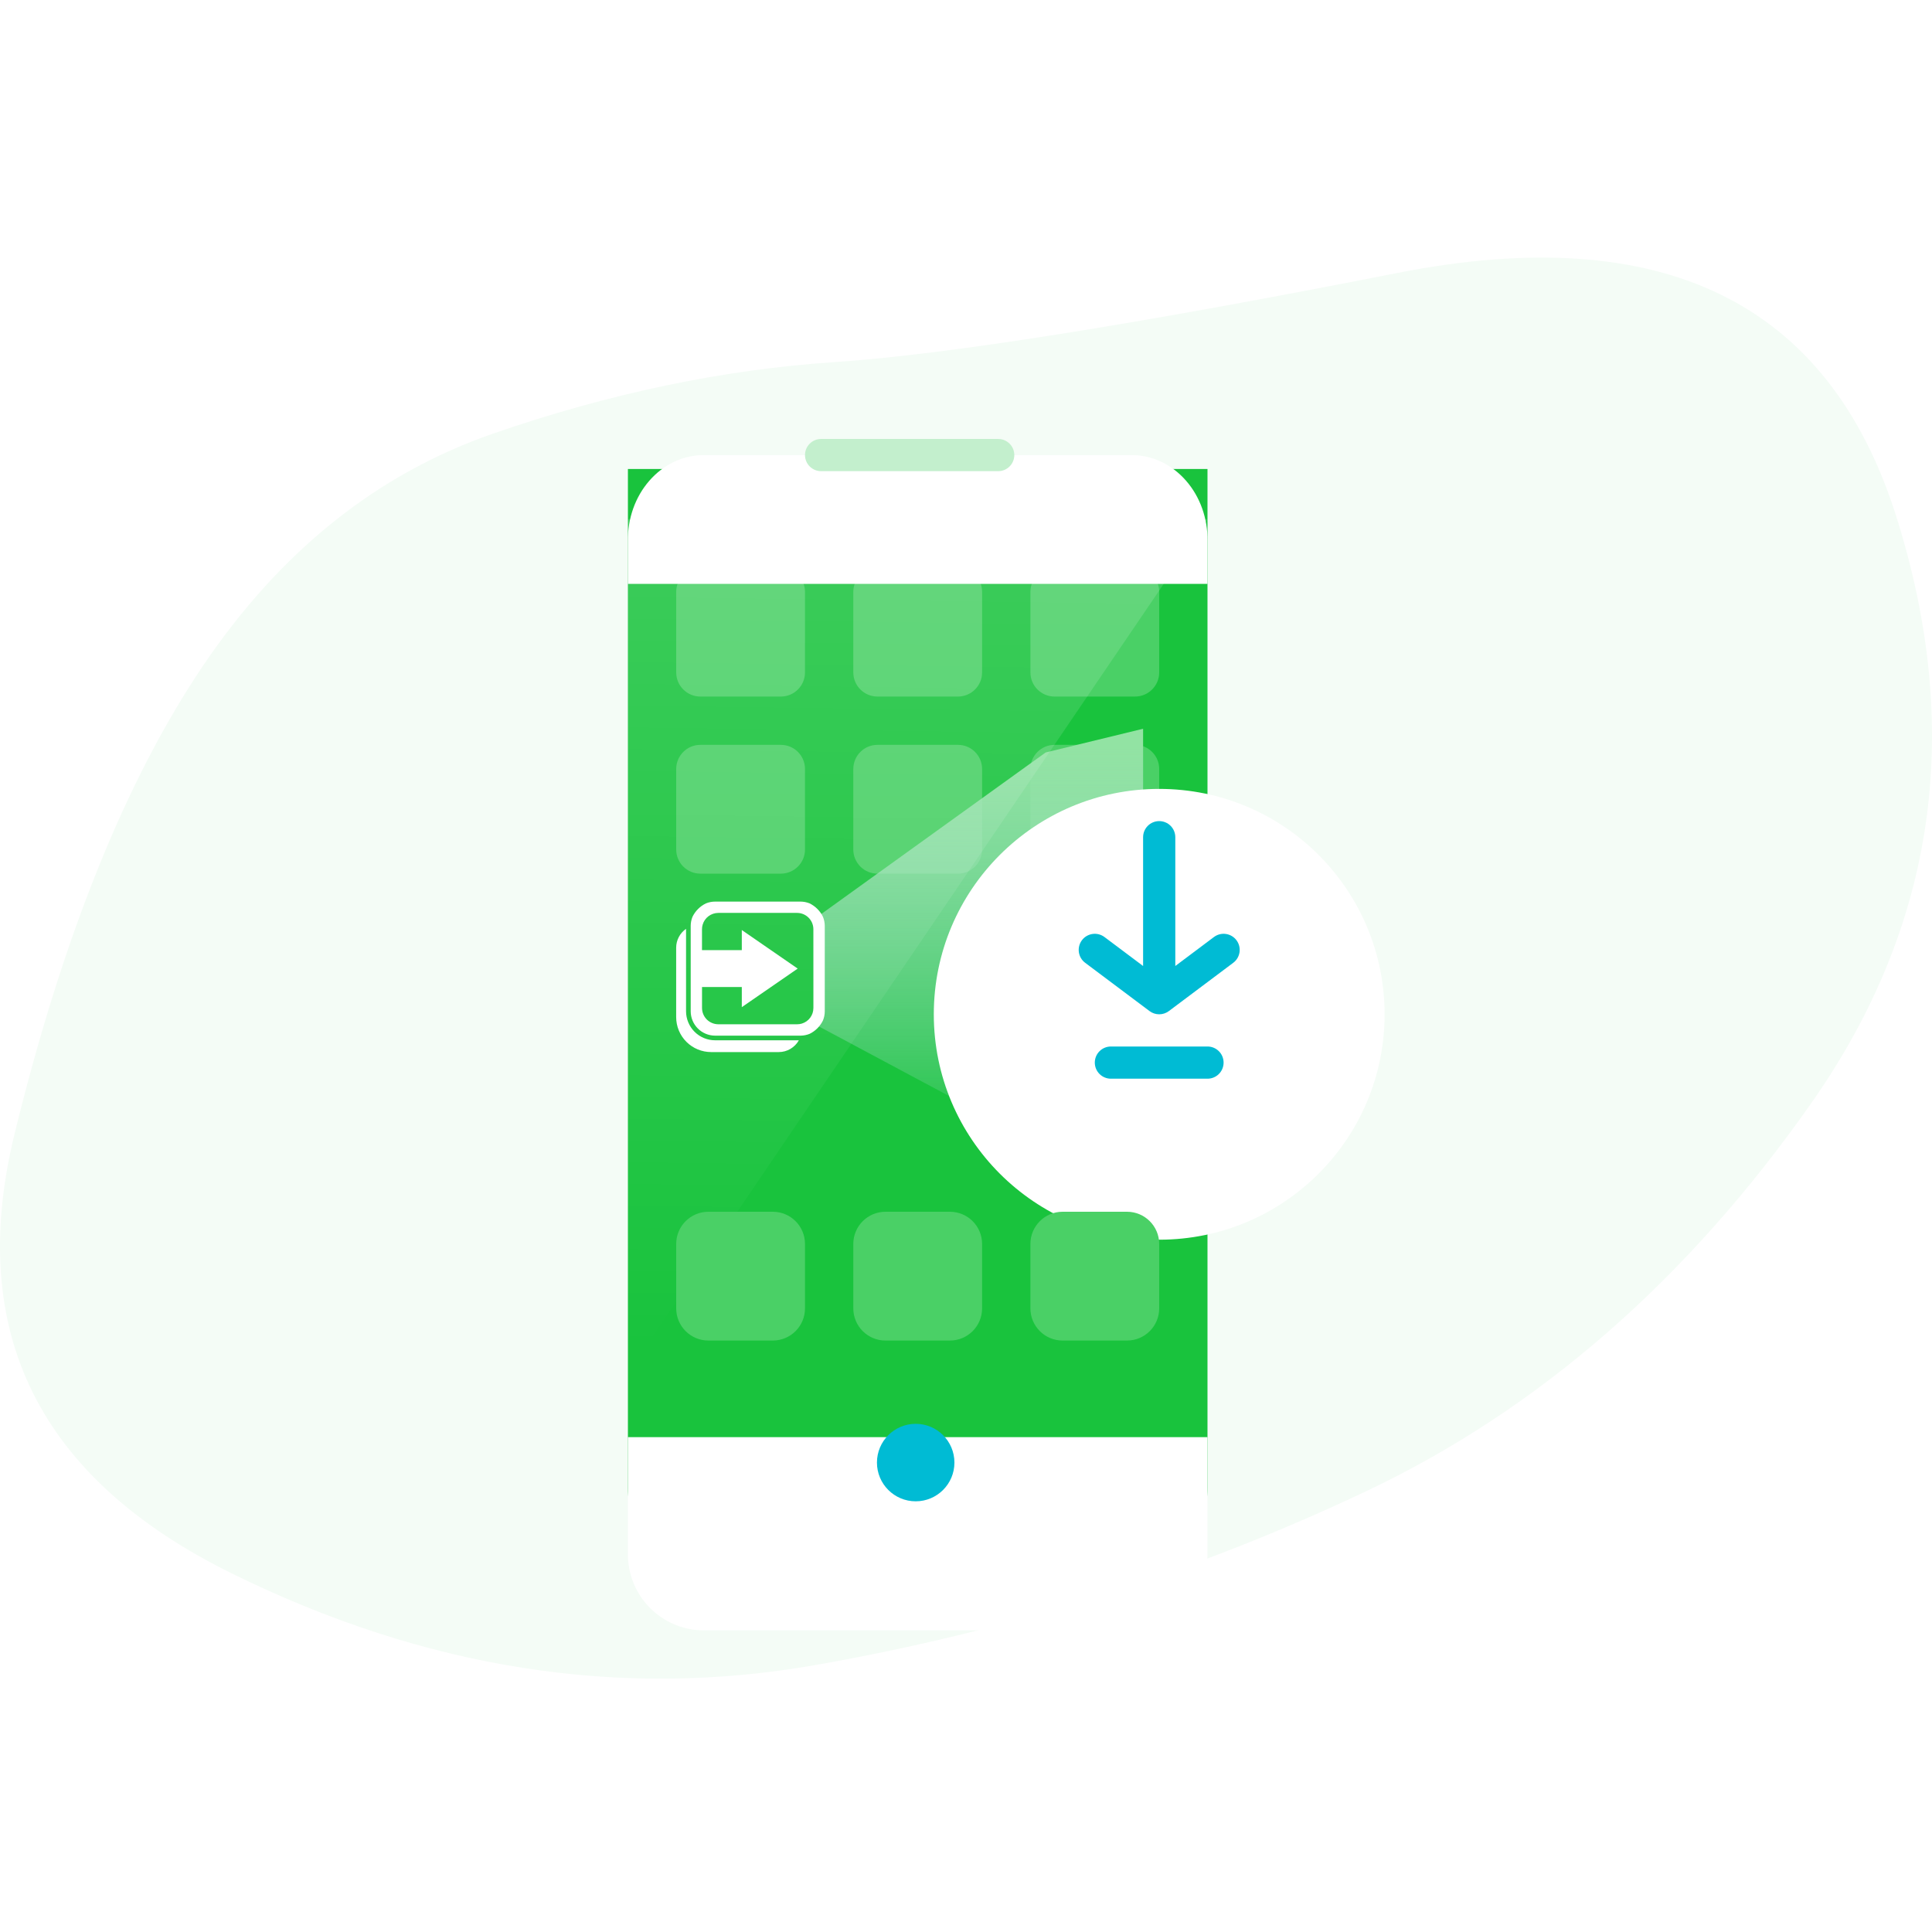 <svg width="120" height="120" viewBox="0 0 120 120" fill="none" xmlns="http://www.w3.org/2000/svg">
<path d="M12.619 41.338C17.426 34.225 23.434 29.421 30.645 26.926C37.856 24.432 44.916 22.953 51.826 22.491C58.736 22.03 70.403 20.182 86.828 16.948C103.252 13.715 113.567 18.75 117.773 32.053C121.979 45.357 120.227 57.506 112.515 68.5C104.804 79.494 95.591 87.531 84.875 92.613C74.159 97.694 62.742 101.297 50.624 103.422C38.507 105.547 26.439 103.653 14.421 97.74C2.404 91.827 -2.103 82.727 0.901 70.44C3.906 58.153 7.811 48.452 12.619 41.338Z" fill="#F4FCF6"/>
<path d="M74.999 92.398V59.548V29.131H39.001V92.398C38.98 93.667 39.457 94.893 40.327 95.805C41.197 96.718 42.389 97.243 43.641 97.264H70.359C71.611 97.243 72.803 96.718 73.673 95.805C74.543 94.893 75.02 93.667 74.999 92.398Z" fill="#19C33D"/>
<path d="M42 36.764C42 35.936 42.672 35.264 43.5 35.264H48.5C49.328 35.264 50 35.936 50 36.764V41.764C50 42.593 49.328 43.264 48.5 43.264H43.5C42.672 43.264 42 42.593 42 41.764V36.764Z" fill="#4AD066"/>
<path d="M42 47.764C42 46.936 42.672 46.264 43.5 46.264H48.5C49.328 46.264 50 46.936 50 47.764V52.764C50 53.593 49.328 54.264 48.5 54.264H43.5C42.672 54.264 42 53.593 42 52.764V47.764Z" fill="#4AD066"/>
<path d="M53 36.764C53 35.936 53.672 35.264 54.5 35.264H59.5C60.328 35.264 61 35.936 61 36.764V41.764C61 42.593 60.328 43.264 59.5 43.264H54.5C53.672 43.264 53 42.593 53 41.764V36.764Z" fill="#4AD066"/>
<path d="M53 47.764C53 46.936 53.672 46.264 54.5 46.264H59.5C60.328 46.264 61 46.936 61 47.764V52.764C61 53.593 60.328 54.264 59.5 54.264H54.5C53.672 54.264 53 53.593 53 52.764V47.764Z" fill="#4AD066"/>
<path d="M64 36.764C64 35.936 64.672 35.264 65.5 35.264H70.5C71.328 35.264 72 35.936 72 36.764V41.764C72 42.593 71.328 43.264 70.5 43.264H65.5C64.672 43.264 64 42.593 64 41.764V36.764Z" fill="#4AD066"/>
<path d="M64 47.764C64 46.936 64.672 46.264 65.5 46.264H70.5C71.328 46.264 72 46.936 72 47.764V52.764C72 53.593 71.328 54.264 70.5 54.264H65.5C64.672 54.264 64 53.593 64 52.764V47.764Z" fill="#4AD066"/>
<path d="M50.797 56.924L64.947 46.737L71 45.264V72.764L64.947 71.283L50.495 63.558L50.797 56.924Z" fill="url(#paint0_linear_981_2684)"/>
<path fill-rule="evenodd" clip-rule="evenodd" d="M50.28 56.108C50.644 56.285 50.939 56.579 51.115 56.944C51.189 57.124 51.227 57.317 51.228 57.512V62.813C51.228 63.008 51.19 63.201 51.116 63.381C50.94 63.745 50.646 64.04 50.282 64.216C50.11 64.285 49.928 64.322 49.743 64.326H44.414C44.013 64.325 43.628 64.165 43.344 63.881C43.061 63.598 42.901 63.213 42.901 62.812V57.514C42.901 57.319 42.938 57.126 43.011 56.946C43.188 56.581 43.482 56.287 43.847 56.111C44.027 56.038 44.219 56 44.414 56H49.713C49.907 55.999 50.099 56.036 50.28 56.108ZM50.324 63.21C50.453 63.035 50.522 62.824 50.522 62.607L50.52 57.715C50.52 57.446 50.413 57.189 50.223 56.999C50.033 56.809 49.776 56.702 49.507 56.702H44.615C44.396 56.703 44.183 56.774 44.007 56.906C43.832 57.037 43.704 57.222 43.643 57.433C43.616 57.524 43.602 57.619 43.602 57.715V59.015H46.075V57.766L49.546 60.161L46.075 62.556V61.306H43.604V62.607C43.605 62.876 43.712 63.133 43.901 63.323C44.092 63.512 44.349 63.619 44.617 63.619H49.512C49.612 63.619 49.711 63.605 49.806 63.576C50.013 63.513 50.195 63.384 50.324 63.21ZM42.612 57.692V62.81C42.612 63.288 42.802 63.746 43.14 64.085C43.477 64.423 43.936 64.614 44.414 64.614H49.618C49.494 64.836 49.313 65.02 49.094 65.149C48.875 65.278 48.626 65.346 48.372 65.346H44.169C43.593 65.346 43.041 65.117 42.634 64.71C42.227 64.303 41.998 63.751 41.998 63.175V58.863C41.998 58.633 42.054 58.406 42.161 58.202C42.268 57.998 42.423 57.823 42.612 57.692Z" fill="white"/>
<g filter="url(#filter0_d_981_2684)">
<path d="M72 73C79.732 73 86 66.732 86 59C86 51.268 79.732 45 72 45C64.268 45 58 51.268 58 59C58 66.732 64.268 73 72 73Z" fill="white"/>
</g>
<path d="M75 67H69C68.735 67 68.48 66.895 68.293 66.707C68.105 66.519 68 66.265 68 66C68 65.735 68.105 65.48 68.293 65.293C68.48 65.105 68.735 65 69 65H75C75.265 65 75.52 65.105 75.707 65.293C75.895 65.48 76 65.735 76 66C76 66.265 75.895 66.519 75.707 66.707C75.52 66.895 75.265 67 75 67Z" fill="#00BBD4"/>
<path d="M76.8 58.4C76.641 58.188 76.404 58.047 76.141 58.01C75.879 57.972 75.612 58.041 75.4 58.2L73 60V52C73 51.735 72.895 51.48 72.707 51.293C72.52 51.105 72.265 51 72 51C71.735 51 71.48 51.105 71.293 51.293C71.105 51.48 71 51.735 71 52V60L68.6 58.2C68.495 58.121 68.375 58.064 68.248 58.031C68.121 57.999 67.989 57.992 67.859 58.01C67.729 58.029 67.603 58.073 67.49 58.139C67.377 58.206 67.279 58.295 67.2 58.4C67.121 58.505 67.064 58.625 67.031 58.752C66.999 58.879 66.992 59.011 67.01 59.141C67.029 59.271 67.073 59.397 67.139 59.51C67.206 59.623 67.295 59.721 67.4 59.8L71.4 62.8C71.573 62.93 71.784 63 72 63C72.216 63 72.427 62.93 72.6 62.8L76.6 59.8C76.812 59.641 76.952 59.404 76.99 59.141C77.028 58.879 76.959 58.612 76.8 58.4Z" fill="#00BBD4"/>
<path opacity="0.15" d="M75 32.264H39V85.264L75 32.264Z" fill="url(#paint1_linear_981_2684)"/>
<g filter="url(#filter1_d_981_2684)">
<path d="M43.641 97.264H70.359C71.611 97.243 72.803 96.725 73.673 95.825C74.543 94.925 75.02 93.716 74.999 92.465V85.264H39.001V92.465C38.98 93.716 39.457 94.925 40.327 95.825C41.197 96.725 42.389 97.243 43.641 97.264Z" fill="white"/>
</g>
<g filter="url(#filter2_d_981_2684)">
<path d="M70.359 24.265H43.641C42.389 24.288 41.197 24.863 40.327 25.864C39.457 26.864 38.98 28.207 39.001 29.598V32.264H74.999V29.598C75.02 28.207 74.543 26.864 73.673 25.864C72.803 24.863 71.611 24.288 70.359 24.265Z" fill="white"/>
</g>
<path d="M56.875 93.249C58.204 93.249 59.281 92.171 59.281 90.843C59.281 89.514 58.204 88.436 56.875 88.436C55.546 88.436 54.469 89.514 54.469 90.843C54.469 92.171 55.546 93.249 56.875 93.249Z" fill="#00BBD4"/>
<path d="M50 28.265C50 27.712 50.448 27.265 51 27.265H62C62.552 27.265 63 27.712 63 28.265C63 28.817 62.552 29.265 62 29.265H51C50.448 29.265 50 28.817 50 28.265Z" fill="#C3EFCD"/>
<path d="M42 77.264C42 76.16 42.895 75.264 44 75.264H48C49.105 75.264 50 76.16 50 77.264V81.264C50 82.369 49.105 83.264 48 83.264H44C42.895 83.264 42 82.369 42 81.264V77.264Z" fill="#4AD066"/>
<path d="M53 77.264C53 76.16 53.895 75.264 55 75.264H59C60.105 75.264 61 76.16 61 77.264V81.264C61 82.369 60.105 83.264 59 83.264H55C53.895 83.264 53 82.369 53 81.264V77.264Z" fill="#4AD066"/>
<path d="M64 77.264C64 76.16 64.895 75.264 66 75.264H70C71.105 75.264 72 76.16 72 77.264V81.264C72 82.369 71.105 83.264 70 83.264H66C64.895 83.264 64 82.369 64 81.264V77.264Z" fill="#4AD066"/>
<defs>
<filter id="filter0_d_981_2684" x="52" y="43" width="40" height="40" filterUnits="userSpaceOnUse" color-interpolation-filters="sRGB">
<feFlood flood-opacity="0" result="BackgroundImageFix"/>
<feColorMatrix in="SourceAlpha" type="matrix" values="0 0 0 0 0 0 0 0 0 0 0 0 0 0 0 0 0 0 127 0" result="hardAlpha"/>
<feOffset dy="4"/>
<feGaussianBlur stdDeviation="3"/>
<feColorMatrix type="matrix" values="0 0 0 0 0 0 0 0 0 0 0 0 0 0 0 0 0 0 0.107 0"/>
<feBlend mode="normal" in2="BackgroundImageFix" result="effect1_dropShadow_981_2684"/>
<feBlend mode="normal" in="SourceGraphic" in2="effect1_dropShadow_981_2684" result="shape"/>
</filter>
<filter id="filter1_d_981_2684" x="33" y="83.264" width="48" height="24" filterUnits="userSpaceOnUse" color-interpolation-filters="sRGB">
<feFlood flood-opacity="0" result="BackgroundImageFix"/>
<feColorMatrix in="SourceAlpha" type="matrix" values="0 0 0 0 0 0 0 0 0 0 0 0 0 0 0 0 0 0 127 0" result="hardAlpha"/>
<feOffset dy="4"/>
<feGaussianBlur stdDeviation="3"/>
<feColorMatrix type="matrix" values="0 0 0 0 0 0 0 0 0 0 0 0 0 0 0 0 0 0 0.107 0"/>
<feBlend mode="normal" in2="BackgroundImageFix" result="effect1_dropShadow_981_2684"/>
<feBlend mode="normal" in="SourceGraphic" in2="effect1_dropShadow_981_2684" result="shape"/>
</filter>
<filter id="filter2_d_981_2684" x="33" y="22.265" width="48" height="20" filterUnits="userSpaceOnUse" color-interpolation-filters="sRGB">
<feFlood flood-opacity="0" result="BackgroundImageFix"/>
<feColorMatrix in="SourceAlpha" type="matrix" values="0 0 0 0 0 0 0 0 0 0 0 0 0 0 0 0 0 0 127 0" result="hardAlpha"/>
<feOffset dy="4"/>
<feGaussianBlur stdDeviation="3"/>
<feColorMatrix type="matrix" values="0 0 0 0 0 0 0 0 0 0 0 0 0 0 0 0 0 0 0.107 0"/>
<feBlend mode="normal" in2="BackgroundImageFix" result="effect1_dropShadow_981_2684"/>
<feBlend mode="normal" in="SourceGraphic" in2="effect1_dropShadow_981_2684" result="shape"/>
</filter>
<linearGradient id="paint0_linear_981_2684" x1="55.868" y1="46.246" x2="55.868" y2="71.773" gradientUnits="userSpaceOnUse">
<stop stop-color="#92E3A3"/>
<stop offset="1" stop-color="#D2E2FC" stop-opacity="0"/>
</linearGradient>
<linearGradient id="paint1_linear_981_2684" x1="58.475" y1="32.264" x2="57.792" y2="83.912" gradientUnits="userSpaceOnUse">
<stop stop-color="white"/>
<stop offset="1" stop-color="white" stop-opacity="0"/>
</linearGradient>
</defs>
</svg>
